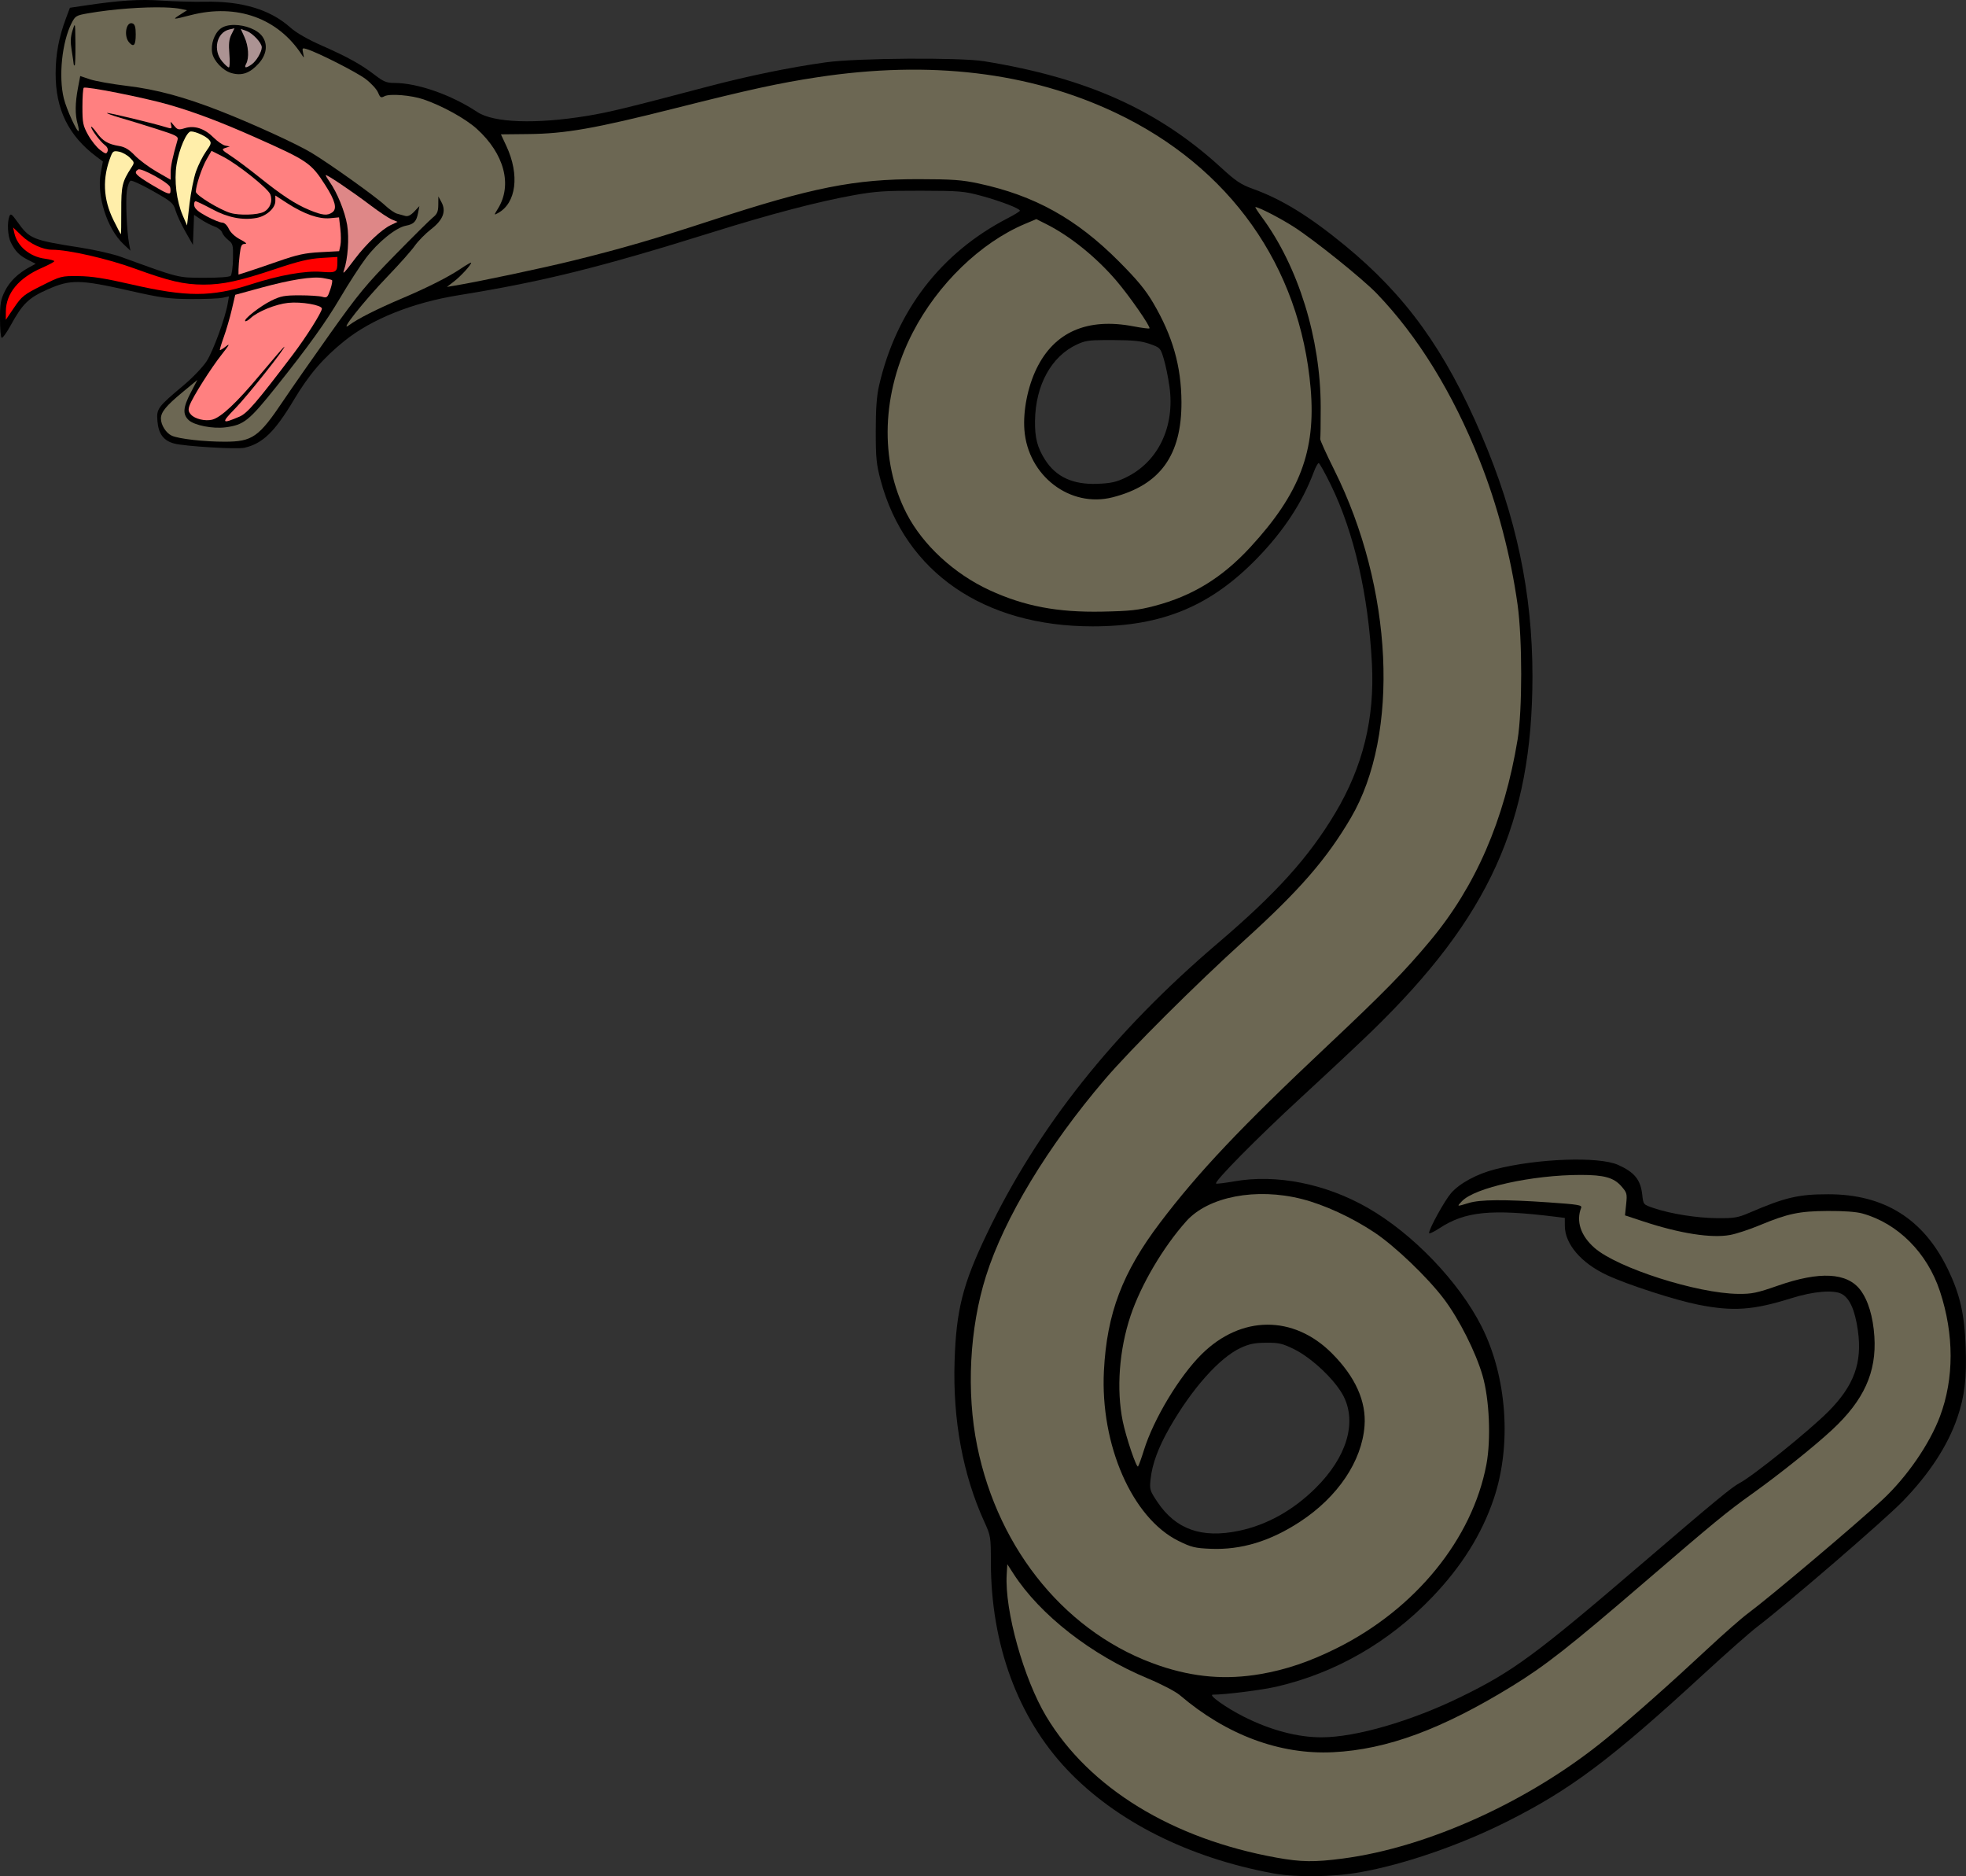 <?xml version="1.0" encoding="UTF-8"?>
<svg version="1.1" viewBox="0 0 1081.5 1031.9" xmlns="http://www.w3.org/2000/svg">
<rect x="0" y="0" width="1081.5" height="1031.9" fill="#333333" stroke="none"/>
<path transform="translate(-32 -45.045)" d="m102.44 45.344c-6.611 0.423-14.075 1.31-23.742 2.748l-8.238 1.225-2.227 5.955c-3.856 10.305-5.594 19.591-5.629 30.062-0.066 19.838 7.023 34.303 22.498 45.908l3.5 2.625-1.17 6.219c-2.342 12.437 3.416 30.636 12.377 39.115l3.945 3.732-0.721-3.732c-1.282-6.633-2.021-24.013-1.242-29.207 0.417-2.779 1.354-5.281 2.084-5.561 0.73-0.28 6.295 2.307 12.367 5.75 10.23 5.8 11.135 6.581 12.33 10.627 0.709 2.401 3.151 7.641 5.426 11.645l4.135 7.279 0.312-8.254 0.311-8.252 3.955 2.617c2.175 1.439 5.496 3.151 7.379 3.807 1.883 0.656 3.711 2.1 4.062 3.209 0.352 1.109 1.885 2.995 3.406 4.191 2.577 2.027 2.755 2.733 2.609 10.369-0.086 4.506-0.664 8.699-1.283 9.318-0.678 0.678-6.517 1.105-14.672 1.074-14.647-0.056-13.221 0.304-45.674-11.502-4.177-1.52-13.777-3.738-21.334-4.93-27.726-4.373-28.795-4.808-35.773-14.525-2.949-4.106-3.607-4.558-4.252-2.924-1.373 3.481-0.948 11.036 0.816 14.52 2.483 4.904 4.64 7.086 9.416 9.523l4.211 2.15-3.215 1.736c-6.476 3.498-11.034 7.903-13.689 13.232-2.324 4.665-2.719 6.888-2.719 15.318 0 5.423 0.408 10.112 0.906 10.42s2.752-2.805 5.008-6.92c6.495-11.849 9.836-15.079 20.445-19.77 12.389-5.477 17.627-5.395 44.574 0.703 17.99 4.071 21.824 4.596 34.133 4.67 7.627 0.046 15.447-0.269 17.379-0.699l3.512-0.783-0.688 3.982c-1.372 7.948-7.971 26.004-11.543 31.588-2.031 3.175-7.616 9.046-12.559 13.199-14.616 12.282-15.128 12.982-14.551 19.939 0.579 6.981 3.442 10.75 9.312 12.258 5.977 1.536 34.387 3.239 38.496 2.309 10.033-2.272 16.684-8.701 27.209-26.307 8.374-14.007 16.088-22.993 27.875-32.475 14.937-12.016 37.51-21.051 62.758-25.119 46.172-7.44 77.829-15.291 139.73-34.652 32.102-10.04 58.201-16.876 77.867-20.395 11.781-2.107 17.315-2.471 36.799-2.424 21.235 0.051 23.691 0.258 33.154 2.816 10.461 2.828 21.249 6.981 21.242 8.176-0.002 0.368-3.016 2.225-6.697 4.129-36.849 19.052-61.385 50.991-70.814 92.18-1.278 5.583-1.791 12.719-1.789 24.893 0.002 14.937 0.344 18.333 2.728 27.213 13.544 50.433 56.786 80.179 116.58 80.191 38.27 0.008 65.014-11.113 90.777-37.75 14.395-14.883 24.597-30.44 30.811-46.986 1.046-2.787 2.284-5.066 2.752-5.066 0.467 0 3.481 5.4 6.697 12 12.785 26.239 20.614 60.32 22.6 98.398 1.565 29.999-4.979 56.609-20.178 82.055-14.582 24.413-32.37 44.12-64.656 71.639-57.401 48.925-98.767 100.97-126.95 159.71-13.311 27.746-16.908 41.938-17.805 70.248-1.018 32.147 4.574 62.331 16.324 88.115 3.555 7.801 3.629 8.257 3.648 22.496 0.061 45.103 14.847 85.297 41.885 113.86 26.855 28.37 66.769 48.476 113.3 57.07 12.67 2.34 32.883 2.086 48-0.604 24.186-4.303 54.683-14.81 80.443-27.711 35.145-17.601 57.311-34.207 108.39-81.201 12.34-11.352 25.54-23.009 29.334-25.902 17.178-13.103 70.154-58.79 80.367-69.311 14.556-14.994 24.751-30.645 29.98-46.021 3.971-11.677 5.149-21.717 4.535-38.652-0.664-18.315-3.138-29.084-9.881-42.996-13.343-27.531-34.988-41.066-65.672-41.066-16.474 0-23.728 1.705-43.633 10.256-6.126 2.632-8.175 2.968-17.6 2.889-11.207-0.094-25.499-2.374-34.93-5.572-5.593-1.896-5.605-1.91-6.178-7.137-0.924-8.429-4.18-12.487-13.307-16.588-10.555-4.742-44.254-3.556-67.521 2.377-10.156 2.59-19.688 7.738-24.377 13.166-3.565 4.127-12.088 19.59-12.088 21.93 0 0.606 2.52-0.553 5.6-2.574 14.254-9.357 28.496-10.776 64-6.375l5.068 0.629 0.023 4.434c0.053 10.002 9.05 20.467 23.287 27.086 11.352 5.278 37.326 13.682 50.137 16.223 19.149 3.797 30.181 3.017 51.352-3.627 11.855-3.721 22.924-4.669 27.41-2.35 4.474 2.314 7.397 8.832 9.004 20.078 2.527 17.69-2.046 30.328-16.117 44.525-10.462 10.556-41.699 35.712-49.096 39.539-4.015 2.078-14.158 10.446-52.244 43.104-59.794 51.271-72.061 60.316-100.88 74.4-27.434 13.407-57.937 22.254-76.727 22.254-13.166 0-27.954-3.913-42.59-11.271-9.861-4.958-20.036-12.194-17.146-12.195 6.924-0.003 26.987-2.536 35.188-4.443 32.314-7.515 61.607-24.354 85.332-49.051 16.274-16.941 27.479-34.848 34.045-54.408 9.888-29.457 7.223-66.898-6.732-94.543-12.415-24.594-37.874-51.122-62.689-65.32-23.188-13.267-50.138-18.609-73.385-14.545-5.26 0.92-9.77 1.468-10.021 1.217-1.094-1.094 22.706-25.178 46.783-47.342 14.373-13.231 31.832-29.586 38.795-36.344 64.73-62.822 88.424-115.1 88.48-195.22 0.032-45.779-8.912-88.118-28.055-132.8-20.118-46.957-41.52-76.64-75.221-104.32-19.47-15.993-34.706-25.353-50.496-31.023-6.571-2.36-9.36-4.215-17.346-11.539-34.762-31.878-73.972-49.497-130.56-58.666-13.224-2.143-69.917-1.753-86.92 0.598-19.662 2.718-42.754 7.466-65.613 13.494-44.515 11.738-53.824 13.998-65.734 15.955-28.251 4.643-51.516 3.834-60.482-2.106-14.288-9.464-32.916-15.992-45.641-15.992-4.188 0-5.907-0.683-10.445-4.16-7.843-6.009-14.921-9.954-29.139-16.236-8.223-3.634-14.34-7.14-17.717-10.154-11.043-9.858-26.736-14.559-47.109-14.113-5.867 0.128-16.427-0.152-23.467-0.623-6.258-0.418-12.016-0.458-18.627-0.035zm537.48 186.72c1.298-0.005 2.737-3.7e-4 4.344 0.008 11.365 0.058 15.63 0.507 20.236 2.133 5.724 2.02 5.872 2.179 7.695 8.213 1.023 3.384 2.428 10.215 3.123 15.182 3.104 22.188-6.224 41.568-24.123 50.121-5.155 2.463-8.164 3.128-15.467 3.416-13.476 0.532-22.842-3.784-28.883-13.309-4.224-6.661-5.604-12.007-5.488-21.262 0.247-19.699 8.998-35.603 23.172-42.117 4.166-1.915 6.308-2.35 15.391-2.385zm88.629 551.45c7.01-0.039 8.945 0.411 15.369 3.572 9.879 4.862 22.894 17.281 27.254 26.006 7.325 14.659 1.522 33.54-15.484 50.377-12.349 12.226-26.706 20.23-42.094 23.467-20.492 4.311-34.765-0.729-44.902-15.854-4.152-6.196-4.354-6.861-3.773-12.414 0.877-8.387 4.247-17.538 10.467-28.408 12.324-21.541 27.49-38.555 39.172-43.945 4.698-2.168 7.685-2.766 13.992-2.801z" stroke-width="1.067"/>
<g fill="#6c6753" stroke-width="1.067">
<path transform="translate(-32 -45.045)" d="m122.49 49.125c-11.44-0.339-28.519 0.88-42.037 3.234-6.532 1.137-7.052 1.446-9.049 5.359-5.298 10.385-7.266 29.408-4.291 41.482 1.446 5.868 7.297 18.742 8.137 17.902 0.245-0.245-0.027-2.089-0.604-4.1-1.395-4.865-1.323-11.345 0.217-19.465l1.266-6.674 5.402 1.815c2.97 0.998 12.121 2.622 20.334 3.607 16.181 1.942 31.344 6.027 51.199 13.791 17.947 7.018 42.387 18.206 50.402 23.07 10.402 6.313 35.276 24.076 40.264 28.754 2.347 2.201 5.348 4.294 6.668 4.65 1.32 0.356 3.355 0.917 4.521 1.248 1.454 0.412 3.012-0.342 4.955-2.398l2.836-3.002-0.695 3.631c-0.928 4.84-2.315 6.311-6.729 7.139-5.485 1.029-15.374 9.031-21.975 17.777-3.204 4.246-9.588 14.106-14.186 21.91-7.87 13.36-17.827 27.203-35.129 48.844-15.017 18.783-17.792 21.01-27.85 22.344-7.029 0.932-17.258-1.06-20.35-3.965-3.402-3.196-3.115-6.949 1.154-15.141l3.623-6.951-8.291 6.859c-8.905 7.367-11.754 10.849-11.754 14.367 0 3.573 2.804 7.996 5.99 9.447 3.84 1.75 17.762 3.326 29.209 3.307 15.092-0.025 18.653-2.516 31.996-22.369 4.534-6.747 16.168-23.417 25.854-37.045 15.434-21.717 19.84-27.053 35.656-43.199 9.925-10.132 19.347-19.465 20.938-20.74 2.323-1.863 2.899-3.226 2.934-6.934l0.043-4.615 1.695 3.135c2.735 5.053 0.918 9.777-5.754 14.947-3.065 2.375-7.094 6.479-8.951 9.119-1.858 2.64-8.47 10.084-14.693 16.545-13.448 13.96-27.374 31.571-21.402 27.066 4.583-3.457 15.319-8.887 29.287-14.812 14.05-5.96 25.373-11.698 32.266-16.346 3.08-2.077 5.6-3.519 5.6-3.203 0 1.201-5.681 7.409-9.426 10.299l-3.906 3.014 4.266-0.703c13.054-2.151 48.477-9.649 65.6-13.885 26.239-6.491 44.411-11.77 75.201-21.848 55.838-18.275 78.985-22.882 114.67-22.822 18.381 0.031 23.599 0.41 32.734 2.373 30.802 6.619 53.757 19.359 77.133 42.811 10.163 10.196 14.662 15.64 18.926 22.895 10.709 18.221 15.435 34.798 15.533 54.482 0.145 29.271-11.723 45.708-37.84 52.398-23.382 5.99-46.645-11.767-48.559-37.066-0.795-10.513 1.813-23.681 6.672-33.68 9.821-20.211 27.972-28.124 53.365-23.266 4.557 0.872 8.499 1.372 8.758 1.113 0.801-0.801-10.954-17.736-18.174-26.184-11.097-12.984-25.505-24.605-38.705-31.221l-5.357-2.684-6.254 2.637c-24.398 10.288-47.964 33.088-61.709 59.701-17.174 33.252-18.428 70.486-3.356 99.67 8.866 17.166 26.071 33.05 45.543 42.047 19.117 8.833 37.398 12.31 62.09 11.814 15.347-0.308 19.759-0.791 28.723-3.143 20.89-5.481 37.22-15.494 52.74-32.342 27.162-29.485 36.064-52.926 33.135-87.24-5.739-67.226-44.51-121.95-107.48-151.71-47.287-22.346-102.01-28.855-163.77-19.477-21.13 3.209-37.487 6.771-78.023 16.994-44.652 11.261-60.558 14.06-81.146 14.277l-15.014 0.158 2.992 6.404c7.436 15.916 5.447 31.509-4.711 36.945-2.161 1.157-2.16 1.131 0.086-2.504 8.051-13.026 3.5-30.184-11.643-43.887-6.178-5.591-18.896-12.626-29.23-16.172-6.801-2.333-18.678-3.294-21.574-1.744-1.914 1.024-2.358 0.762-3.541-2.094-0.744-1.796-3.831-5.137-6.859-7.424-5.019-3.79-26.294-14.581-32.438-16.453-2.356-0.718-2.495-0.547-1.881 2.277 0.59 2.713 0.515 2.824-0.656 1.012-13.102-20.259-35.792-28.421-61.051-21.961-10.327 2.641-10.442 2.635-5.889-0.279l3.713-2.375-3.18-0.68c-2.219-0.475-5.405-0.762-9.219-0.875zm-18.332 8.67c0.252-0.004 0.52 0.043 0.799 0.15 1.249 0.479 1.707 2.08 1.707 5.959 0 6.001-1.051 7.325-3.59 4.519-2.937-3.245-1.895-10.577 1.084-10.629zm56.826 0.971c5.855 0.045 12.66 2.502 15.406 6.424 3.044 4.346 2.252 9.971-2.076 14.762-4.849 5.367-9.273 6.914-15.047 5.262-4.625-1.323-9.711-6.657-10.535-11.051-0.889-4.737 1.129-10.653 4.553-13.346 1.826-1.436 4.633-2.074 7.699-2.051zm-87.961 0.145c0.373-0.078 0.404 2.734 0.469 10.156 0.058 6.6-0.134 12-0.428 12s-0.537-0.359-0.541-0.799c-0.004-0.44-0.479-3.71-1.057-7.266-0.803-4.949-0.701-7.574 0.436-11.199 0.551-1.757 0.897-2.846 1.121-2.893z"/>
<path transform="translate(-32 -45.045)" d="m725.41 965.74c14.067-2.41 27.13-6.85 42.055-14.292 43.167-21.524 74.478-59.984 82.213-100.99 2.602-13.794 1.646-35.881-2.115-48.866-3.753-12.956-12.909-31.104-21.269-42.159-9.051-11.968-26.884-29.034-38.222-36.579-12.435-8.274-27.603-15.26-39.914-18.383-25.141-6.378-51.447-1.331-63.556 12.193-12.73 14.218-24.981 35.005-30.693 52.081-6.248 18.678-7.856 40.401-4.288 57.913 1.797 8.82 7.58 25.913 8.421 24.894 0.406-0.492 1.853-4.494 3.217-8.894 5.292-17.078 19.462-40.644 31.764-52.825 21.721-21.508 50.584-21.683 71.734-0.434 12.86 12.919 18.905 26.403 17.877 39.872-1.48 19.391-14.683 39.026-35.379 52.612-16.443 10.794-32.449 15.654-49.267 14.957-8.652-0.359-10.64-0.847-17.741-4.356-25.422-12.564-43.058-52.837-40.972-93.56 1.616-31.537 10.183-54.116 30.902-81.443 21.158-27.906 44.302-52.374 91.954-97.216 31.236-29.394 42.617-41.016 56.668-57.866 24.968-29.943 40.771-66.345 48.047-110.67 2.629-16.017 2.627-55.163-3e-3 -74.041-3.767-27.029-11.158-55.092-20.986-79.685-14.832-37.111-33.844-67.931-56.408-91.442-7.812-8.14-34.495-29.581-45.821-36.818-7.562-4.832-19.193-10.814-21.027-10.814-0.295 0 1.324 2.52 3.597 5.6 20.025 27.127 32.274 66.648 32.328 104.3 0.013 9.114-0.105 17.034-0.262 17.6-0.157 0.566 3.324 8.259 7.735 17.096 32.363 64.823 36.175 145.28 9.069 191.4-13.312 22.649-28.177 39.749-58.271 67.033-27.468 24.903-62.847 60.155-76.98 76.701-31.525 36.911-55.339 76.288-65.403 108.15-9.089 28.772-10.905 63.844-4.845 93.579 11.799 57.898 50.052 103.85 100.59 120.84 18.801 6.319 36.337 7.751 55.249 4.51z"/>
<path transform="translate(-32 -45.045)" d="m770.64 1067.2c47.064-6.17 103.29-31.779 145.09-66.087 15.182-12.459 34.719-29.773 56-49.626 8.507-7.936 18.347-16.559 21.867-19.163 11.865-8.776 59.471-48.977 73.939-62.439 13.398-12.467 25.92-30.614 31.648-45.867 7.816-20.81 7.809-45.1-0.017-68.8-6.992-21.172-23.101-37.335-42.636-42.78-3.411-0.951-10.331-1.453-19.2-1.393-15.662 0.105-21.87 1.417-37.524 7.932-5.457 2.271-12.67 4.637-16.029 5.258-10.361 1.915-27.661-0.795-48.023-7.524l-9.842-3.252 0.641-6.132c0.603-5.77 0.444-6.357-2.691-9.927-4.126-4.7-9.451-6.181-22.212-6.181-26.782 0-58.441 7.005-65.469 14.486-2.848 3.032-2.974 2.999 3.717 0.969 6.391-1.939 19.408-2.039 44.138-0.341 16.033 1.101 18.354 1.485 17.776 2.943-2.933 7.392-0.255 15.446 7.343 22.081 12.671 11.064 56.455 25.063 79.106 25.292 7.452 0.075 10.224-0.503 21.867-4.566 22.874-7.981 37.934-7.194 45.224 2.364 4.297 5.634 7.034 14.693 7.746 25.639 1.276 19.617-5.752 35.104-23.319 51.388-9.953 9.227-29.048 24.49-44.051 35.212-13.901 9.934-20.366 15.248-59.733 49.091-40.59 34.895-54.013 45.421-72.067 56.513-38.738 23.802-68.921 34.952-98.6 36.425-29.251 1.452-58.588-9.463-84.267-31.354-2.413-2.057-10.061-6.05-17.6-9.189-31.126-12.961-59.258-34.883-73.962-57.636l-3.371-5.216-0.341 5.75c-1.165 19.665 9.345 57.301 21.782 78.002 23.652 39.368 69.305 67.322 126.82 77.657 13.422 2.412 20.72 2.507 36.239 0.472z"/>
</g>
<path transform="translate(-32 -45.045)" d="m54.971 202.13c10.485-5.261 10.759-5.332 20.229-5.238 7.226 0.072 14.475 1.214 29.308 4.618 30.247 6.942 43.873 6.93 65.45-0.058 15.574-5.043 30.007-7.62 38.736-6.916 8.271 0.667 8.905 0.279 8.905-5.444v-2.73l-8.836 0.551c-6.803 0.424-12.569 1.805-25.07 6.003-19.702 6.617-29.173 8.683-39.694 8.66-10.82-0.024-18.959-1.92-37.867-8.823-14.886-5.434-36.555-10.373-45.466-10.361-5.092 6e-3 -12.068-3.221-16.803-7.774l-4.669-4.489 0.717 3.2c1.601 7.143 8.481 12.888 16.749 13.984 2.863 0.38 5.205 1.002 5.205 1.382 0 0.381-3.069 2.029-6.819 3.663-12.785 5.57-19.773 14.02-19.824 23.972l-0.023 4.602 4.571-6.735c4.217-6.214 5.394-7.148 15.2-12.068z" fill="#f00" stroke-width="1.067"/>
<g fill="#fea" stroke-width="1.067">
<path transform="translate(-32 -45.045)" d="m139.87 139.2c1.257-3.52 3.732-8.425 5.501-10.901 2.819-3.945 3.031-4.723 1.725-6.299-1.651-1.99-7.414-4.667-10.049-4.667-2.367 0-6.561 9.689-7.929 18.319-1.38 8.706-5e-3 19.968 3.404 27.894l2.366 5.501 1.348-11.724c0.741-6.448 2.376-14.604 3.633-18.124z"/>
<path transform="translate(-32 -45.045)" d="m98.71 160.8c-0.044-13.458 0.504-15.807 5.477-23.464 1.869-2.878 1.856-2.978-0.742-5.574-1.455-1.454-4.129-2.94-5.941-3.302-2.901-0.58-3.44-0.295-4.499 2.374-4.79 12.076-4.322 23.633 1.431 35.299 2.098 4.253 3.927 7.733 4.065 7.733 0.138 0 0.232-5.88 0.208-13.067z"/>
</g>
<path transform="translate(-32 -45.045)" d="m227.42 187.2c6.045-8.001 14.493-15.956 19.46-18.325l3.795-1.81-3.196-1.344c-1.758-0.739-6.92-4.166-11.473-7.615-10.433-7.905-24.81-17.585-24.81-16.705 0 0.367 0.956 2.01 2.125 3.651 4.113 5.777 8.398 16.301 9.644 23.688 1.21 7.174 0.382 18.911-1.76 24.955-0.946 2.669 0.179 1.493 6.216-6.497z" fill="#de8787" stroke-width="1.067"/>
<g transform="translate(-32 -45.045)" fill="#ff8080" stroke-width="1.067">
<path d="m125.53 147.85c-0.945-2.464-15.868-10.646-17.517-9.605-2.739 1.727-1.553 3.027 7.933 8.698 7.37 4.406 9.467 5.253 9.747 3.938 0.196-0.922 0.123-2.286-0.163-3.031z"/>
<path d="m214.86 161.79c2.689-1.966 1.536-6.411-3.838-14.804-7.947-12.409-9.572-13.516-39.036-26.604-18.753-8.33-33.114-13.743-47.181-17.783-13.536-3.887-45.744-10.276-46.747-9.273-0.396 0.396-0.719 5.119-0.719 10.497 0 8.803 0.309 10.336 3.105 15.382 1.708 3.083 4.661 6.791 6.562 8.241 3.083 2.352 3.531 2.442 4.147 0.839 0.439-1.144-0.093-2.395-1.465-3.441-2.565-1.957-7.549-8.566-7.549-10.011 0-0.561 1.359 0.853 3.02 3.141 3.391 4.671 6.223 6.35 12.447 7.378 3.094 0.511 5.447 1.935 8.562 5.181 2.363 2.462 7.763 6.475 12 8.918l7.704 4.442v-3.989c0-3.434 1.003-8.169 3.782-17.85 0.576-2.006-0.492-2.573-11.44-6.066-6.642-2.119-15.606-4.872-19.922-6.119-4.315-1.246-7.659-2.453-7.431-2.681 0.395-0.395 25.425 5.631 32.482 7.82 3.096 0.96 3.296 0.87 2.768-1.253-0.534-2.146-0.435-2.126 1.597 0.331 1.982 2.397 2.494 2.519 6.032 1.433 5.28-1.621 10.77 0.185 15.772 5.187 2.158 2.158 5.042 4.141 6.408 4.406l2.485 0.483-2.438 0.803c-2.266 0.746-2.039 1.066 3.2 4.509 3.101 2.038 9.958 7.175 15.238 11.414 12.588 10.109 20.223 15.108 27.876 18.254 7.164 2.946 9.854 3.205 12.58 1.212z"/>
<path d="m177.1 161.58c3.507-1.813 5.033-5.932 3.582-9.669-1.276-3.285-18.265-16.797-26.083-20.744l-6.254-3.157-2.617 4.528c-2.665 4.611-6 14.603-6 17.98 0 1.875 12.959 9.811 18.995 11.631 4.888 1.474 15.031 1.16 18.376-0.57z"/>
<path d="m185.07 188.75c10.512-3.665 14.649-4.561 23.146-5.015l10.346-0.552 0.685-3.119c0.377-1.716 0.363-5.899-0.032-9.295l-0.717-6.176-4.981 0.467c-6.113 0.573-14.302-2.306-23.537-8.275l-6.511-4.208v3.082c0 3.842-4.87 8.221-10.271 9.234-7.671 1.439-15.892-0.172-24.459-4.793-4.455-2.403-8.577-4.37-9.16-4.37-0.582 0-0.906 1.08-0.718 2.4 0.24 1.687 2.242 3.421 6.741 5.837 3.52 1.89 7.36 3.461 8.533 3.49 1.322 0.033 2.742 1.344 3.733 3.448 0.986 2.092 3.405 4.335 6.301 5.844 3.099 1.614 3.967 2.449 2.549 2.449-1.8 0-2.263 0.917-2.825 5.6-0.37 3.08-0.677 6.873-0.682 8.429l-0.01 2.829 4.533-1.421c2.493-0.781 10.293-3.429 17.333-5.884z"/>
<path d="m163.77 274.17c4.259-1.824 9.399-7.803 29.498-34.31 7.13-9.403 15.803-23.161 15.803-25.068 0-1.989-11.349-3.935-18.553-3.182-6.841 0.715-16.785 4.747-20.64 8.368-1.319 1.24-2.664 1.989-2.987 1.665-1.01-1.01 8.233-8.242 14.414-11.278 5.091-2.5 7.215-2.897 15.499-2.897 5.28 0 10.876 0.358 12.435 0.796 2.632 0.739 2.951 0.454 4.462-3.981 0.895-2.627 1.3-4.97 0.899-5.206s-2.649-0.743-4.995-1.127c-5.919-0.968-17.706 0.895-34.2 5.406l-14.003 3.829-1.9 8.142c-1.045 4.478-3.017 11.244-4.383 15.036-1.365 3.792-2.338 7.039-2.161 7.215 0.176 0.176 1.713-0.766 3.415-2.094 2.31-1.802 1.742-0.71-2.237 4.309-6.097 7.688-16.302 23.837-17.858 28.259-0.834 2.369-0.665 3.407 0.818 5.046 2.135 2.359 7.815 3.711 11.599 2.762 4.867-1.222 13.411-9.226 26.315-24.656 7.115-8.507 13.128-15.467 13.362-15.467 1.221 0-20.361 27.174-26.862 33.823-8.026 8.207-7.698 8.877 2.26 4.613z"/>
</g>
<g fill="#ac9393" stroke-width="1.067">
<path transform="translate(-32 -45.045)" d="m170.44 80.469c2.567-1.798 5.565-6.862 5.565-9.4 0-2.457-5.029-7.82-8.452-9.013l-3.099-1.08 2.019 4.446c2.232 4.916 2.662 11.471 0.961 14.649-1.335 2.494-0.201 2.645 3.006 0.398z"/>
<path transform="translate(-32 -45.045)" d="m158.19 74.798c-0.467-5.567-0.201-8.164 1.101-10.775l1.716-3.44-2.906 0.688c-6.961 1.647-9.105 11.369-3.878 17.581 1.519 1.805 3.171 3.282 3.671 3.282s0.633-3.301 0.295-7.335z"/>
</g>
</svg>
